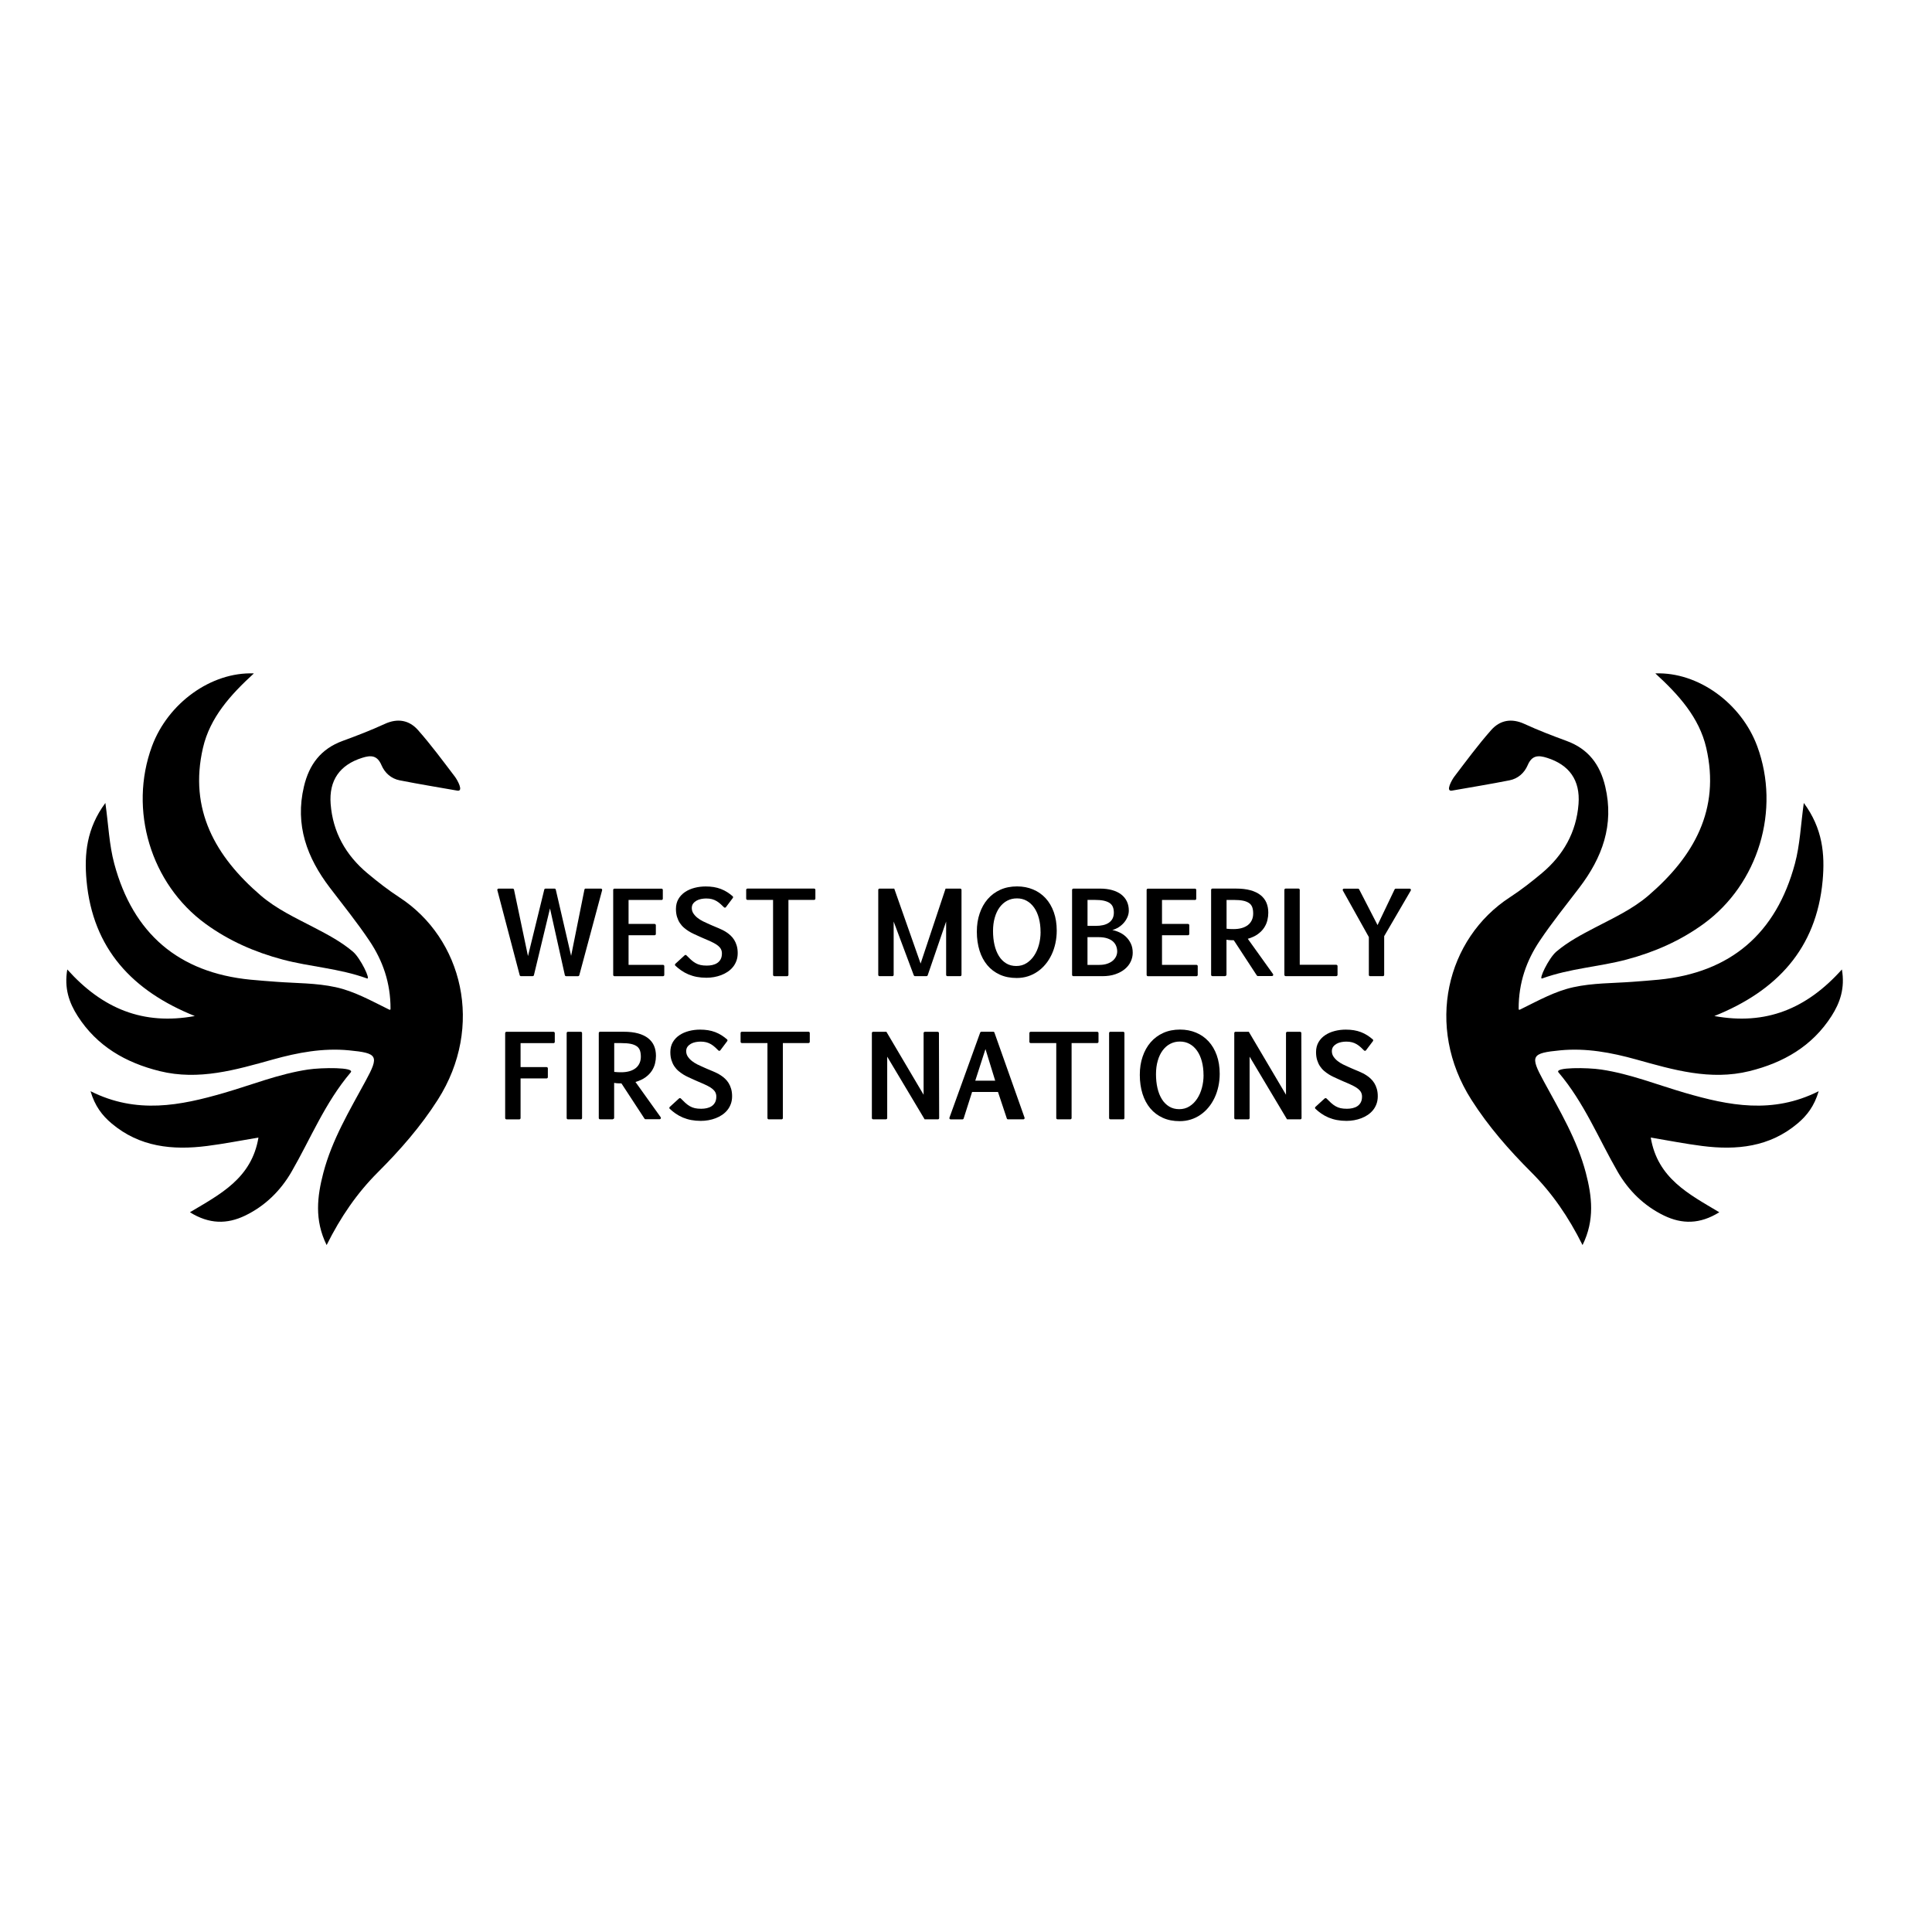 <svg xmlns="http://www.w3.org/2000/svg" id="Layer_1" data-name="Layer 1" viewBox="0 0 524 524"><defs><style>      .cls-1 {        fill: #000;        stroke-width: 0px;      }    </style></defs><g><path class="cls-1" d="M18.24,262.93c9.55,10.67,20.61,15.2,34.6,12.64-16.88-6.77-27.68-18.22-29.37-36.73-.65-7.19.01-14.17,5.11-21.06.84,6.02,1.03,11.33,2.41,16.47,5.08,18.92,17.42,29.55,36.95,31.46,2.36.23,4.72.4,7.09.58,5.35.4,10.74.3,16.03,1.46,4.99,1.09,9.4,3.57,14.4,6.03.08.04.26.13.35.09s.1-.21.11-.28c.01-7.03-2.09-13-5.7-18.39-3.33-4.98-7.12-9.66-10.75-14.43-6.22-8.16-9.5-17-7.04-27.43,1.41-6,4.61-10.24,10.5-12.39,3.85-1.41,7.69-2.89,11.41-4.6,3.53-1.63,6.66-1.03,9.05,1.68,3.53,4,6.71,8.31,9.95,12.57.73.96,2.46,4.09.72,3.84-5.19-.91-10.44-1.77-15.66-2.8-2.3-.45-4.03-2-4.93-4.1-1.14-2.68-2.82-2.78-5.28-1.99-5.98,1.9-9.01,6.04-8.51,12.52.59,7.64,4.11,13.86,9.93,18.74,2.78,2.33,5.66,4.58,8.7,6.56,17.16,11.16,23.1,35.01,10.44,54.89-4.62,7.26-10.23,13.66-16.27,19.69-5.64,5.64-10.08,12.09-13.89,19.74-3.35-6.8-2.56-13.21-.89-19.6,2.35-8.95,7.07-16.84,11.44-24.88,3.74-6.88,3.37-7.58-4.53-8.34-7.02-.67-13.82.6-20.57,2.48-10.05,2.8-20.1,5.78-30.72,3.16-9.23-2.28-17-6.75-22.24-14.91-2.32-3.62-3.71-7.56-2.83-12.67Z"></path><path class="cls-1" d="M99.53,265.37c-7.64-2.76-15.42-3.13-22.87-5.12-7.56-2.01-14.59-5.09-20.92-9.7-14.85-10.83-20.89-30.89-14.52-48.15,4.31-11.67,16.03-20.2,27.64-19.76-6.33,5.79-11.91,11.96-13.81,20.19-3.87,16.74,3.38,29.47,15.64,40.02,4.33,3.73,9.55,6.13,14.59,8.76,3.64,1.9,7.28,3.82,10.43,6.49,2.07,1.75,4.95,7.79,3.82,7.26Z"></path><path class="cls-1" d="M24.56,295.96c12.53,6.3,24.38,3.89,36.21.46,7.57-2.2,14.93-5.17,22.78-6.34,3.7-.56,12.8-.66,11.57.78-6.98,8.22-10.86,17.96-16.05,26.95-2.96,5.12-7.14,9.25-12.57,11.88-4.9,2.36-9.73,2.37-14.99-.9,8.2-4.89,16.74-9.18,18.59-20.26-4.8.8-9.34,1.7-13.92,2.28-9.37,1.2-18.31.3-25.91-6.11-2.56-2.16-4.53-4.72-5.71-8.73Z"></path></g><g><path class="cls-1" d="M499.57,262.93c-9.55,10.67-20.61,15.2-34.6,12.64,16.88-6.77,27.68-18.22,29.37-36.73.65-7.19-.01-14.17-5.11-21.06-.84,6.02-1.03,11.33-2.41,16.47-5.08,18.92-17.42,29.55-36.95,31.46-2.36.23-4.72.4-7.09.58-5.35.4-10.74.3-16.03,1.46-4.99,1.09-9.4,3.57-14.4,6.03-.08.04-.26.13-.35.09s-.1-.21-.11-.28c-.01-7.03,2.09-13,5.7-18.39,3.33-4.98,7.12-9.66,10.75-14.43,6.22-8.16,9.5-17,7.04-27.43-1.41-6-4.61-10.24-10.5-12.39-3.85-1.41-7.69-2.89-11.41-4.6-3.53-1.63-6.66-1.03-9.05,1.68-3.53,4-6.71,8.31-9.95,12.57-.73.96-2.46,4.09-.72,3.84,5.19-.91,10.44-1.77,15.66-2.8,2.3-.45,4.03-2,4.93-4.1,1.14-2.68,2.82-2.78,5.28-1.99,5.98,1.9,9.01,6.04,8.51,12.52-.59,7.64-4.11,13.86-9.93,18.74-2.78,2.33-5.66,4.58-8.7,6.56-17.16,11.16-23.1,35.01-10.44,54.89,4.62,7.26,10.23,13.66,16.27,19.69,5.64,5.64,10.08,12.09,13.89,19.74,3.35-6.8,2.56-13.21.89-19.6-2.35-8.95-7.07-16.84-11.44-24.88-3.74-6.88-3.37-7.58,4.53-8.34,7.02-.67,13.82.6,20.57,2.48,10.05,2.8,20.1,5.78,30.72,3.16,9.23-2.28,17-6.75,22.24-14.91,2.32-3.62,3.71-7.56,2.83-12.67Z"></path><path class="cls-1" d="M418.29,265.37c7.64-2.76,15.42-3.13,22.87-5.12,7.56-2.01,14.59-5.09,20.92-9.7,14.85-10.83,20.89-30.89,14.52-48.15-4.31-11.67-16.03-20.2-27.64-19.76,6.33,5.79,11.91,11.96,13.81,20.19,3.87,16.74-3.38,29.47-15.64,40.02-4.33,3.73-9.55,6.13-14.59,8.76-3.64,1.9-7.28,3.82-10.43,6.49-2.07,1.75-4.95,7.79-3.82,7.26Z"></path><path class="cls-1" d="M493.26,295.96c-12.53,6.3-24.38,3.89-36.21.46-7.57-2.2-14.93-5.17-22.78-6.34-3.7-.56-12.8-.66-11.57.78,6.98,8.22,10.86,17.96,16.05,26.95,2.96,5.12,7.14,9.25,12.57,11.88,4.9,2.36,9.73,2.37,14.99-.9-8.2-4.89-16.74-9.18-18.59-20.26,4.8.8,9.34,1.7,13.92,2.28,9.37,1.2,18.31.3,25.91-6.11,2.56-2.16,4.53-4.72,5.71-8.73Z"></path></g><g><path class="cls-1" d="M158.85,241.01h4.13c.23,0,.39.22.33.44l-6.19,23.05c-.04.15-.18.26-.33.26h-3.25c-.16,0-.3-.11-.34-.27l-4.03-18.11-4.36,18.11c-.04.16-.18.26-.34.26h-3.19c-.16,0-.29-.11-.33-.26l-6.06-23.05c-.06-.22.11-.43.33-.43h3.85c.16,0,.3.11.34.27l3.79,18.03,4.42-18.04c.04-.16.18-.26.34-.26h2.44c.16,0,.3.11.34.27l4.16,17.97,3.61-17.97c.03-.16.17-.28.34-.28Z"></path><path class="cls-1" d="M179.42,244.09h-8.94v6.5h7.05c.19,0,.35.15.35.35v2.37c0,.19-.15.35-.35.35h-7.05v8.03h9.34c.19,0,.35.15.35.35v2.38c0,.19-.15.35-.35.35h-13.16c-.19,0-.35-.15-.35-.35v-23.05c0-.19.15-.35.35-.35h12.76c.19,0,.35.15.35.35v2.38c0,.19-.15.35-.35.35Z"></path><path class="cls-1" d="M185.7,259.09c.14-.13.35-.12.48.02.44.45.84.84,1.2,1.17.42.38.84.69,1.26.93.42.24.87.41,1.35.52.48.11,1.05.16,1.72.16.52,0,1.02-.05,1.51-.16.49-.11.93-.29,1.31-.54.38-.25.69-.59.92-1.01.23-.42.35-.95.35-1.59,0-.43-.09-.82-.26-1.15-.17-.33-.43-.64-.77-.92s-.77-.56-1.29-.82c-.52-.26-1.11-.54-1.79-.83-.23-.1-.44-.19-.64-.27-.19-.08-.37-.16-.55-.24-.17-.08-.34-.16-.52-.23-.17-.08-.35-.16-.55-.25-.39-.18-.82-.38-1.27-.58-.45-.21-.91-.45-1.36-.73-.45-.28-.88-.6-1.3-.96s-.79-.79-1.11-1.27c-.32-.48-.57-1.04-.77-1.67-.19-.63-.29-1.34-.29-2.14,0-1.04.23-1.94.68-2.71.45-.77,1.06-1.4,1.81-1.9.75-.5,1.61-.87,2.58-1.12s1.96-.37,2.99-.37c.77,0,1.49.05,2.17.16.68.11,1.32.28,1.93.51.61.23,1.2.53,1.77.89.48.31.97.67,1.45,1.09.14.12.16.33.05.47l-1.88,2.5c-.13.17-.37.18-.52.03-.3-.3-.59-.58-.87-.83-.36-.33-.74-.62-1.13-.85-.39-.23-.81-.41-1.27-.53-.46-.12-.98-.18-1.57-.18-.44,0-.9.05-1.36.14s-.88.24-1.25.45c-.37.21-.68.48-.92.8-.24.33-.36.73-.36,1.2,0,.57.16,1.07.47,1.52s.69.85,1.14,1.19c.44.34.91.64,1.4.88s.91.44,1.27.59c.31.14.58.26.8.36.22.1.43.19.64.28s.44.19.69.29c.25.1.56.23.93.39.29.12.62.27.98.45s.74.39,1.11.64c.38.25.75.54,1.11.88s.69.73.97,1.19c.28.45.51.98.68,1.56.17.59.26,1.25.26,2s-.11,1.45-.34,2.08c-.23.63-.54,1.19-.94,1.68-.4.49-.87.93-1.42,1.3-.55.37-1.13.67-1.76.91-.63.24-1.28.42-1.96.54-.68.12-1.37.18-2.05.18-.94,0-1.81-.08-2.61-.23s-1.55-.38-2.26-.67c-.71-.3-1.38-.67-2.01-1.11-.54-.37-1.05-.79-1.56-1.26-.15-.14-.14-.37,0-.51l2.48-2.27Z"></path><path class="cls-1" d="M220.8,244.07h-6.96v20.34c0,.19-.15.35-.35.35h-3.47c-.19,0-.35-.15-.35-.35v-20.34h-6.94c-.19,0-.35-.15-.35-.35v-2.37c0-.19.15-.35.35-.35h18.07c.19,0,.35.15.35.35v2.37c0,.19-.15.35-.35.35Z"></path><path class="cls-1" d="M251.29,264.75h-3.13c-.14,0-.27-.09-.32-.22l-5.46-14.59v14.47c0,.19-.15.35-.35.35h-3.48c-.19,0-.35-.15-.35-.35v-23.05c0-.19.15-.35.35-.35h3.99l7.15,20.33,6.77-20.33h3.97c.19,0,.35.15.35.35v23.05c0,.19-.15.35-.35.35h-3.47c-.19,0-.35-.15-.35-.35v-14.47l-5,14.58c-.05.14-.18.23-.33.23Z"></path><path class="cls-1" d="M286.61,252.39c0,1.19-.12,2.34-.36,3.44-.24,1.1-.58,2.13-1.03,3.08-.45.95-.99,1.82-1.64,2.6-.64.78-1.36,1.44-2.17,2-.8.56-1.68.99-2.63,1.29s-1.96.45-3.03.45c-1.72,0-3.24-.3-4.58-.91-1.34-.61-2.47-1.46-3.39-2.56-.92-1.1-1.63-2.42-2.11-3.96-.48-1.54-.73-3.24-.73-5.11s.25-3.45.76-4.95c.51-1.51,1.23-2.8,2.17-3.89s2.08-1.94,3.43-2.55c1.35-.61,2.87-.91,4.55-.91,1.58,0,3.02.28,4.34.83,1.32.55,2.45,1.34,3.4,2.37s1.69,2.29,2.22,3.77c.53,1.48.8,3.16.8,5.02ZM282.22,252.77c0-1.36-.15-2.6-.45-3.72-.3-1.12-.72-2.07-1.28-2.87-.56-.8-1.23-1.42-2.02-1.86-.79-.44-1.67-.66-2.65-.66s-1.84.21-2.63.62c-.79.41-1.47,1.01-2.05,1.78-.57.77-1.02,1.7-1.33,2.8-.32,1.09-.48,2.31-.48,3.65s.13,2.62.4,3.78c.27,1.16.67,2.16,1.2,3.01.53.85,1.19,1.51,1.98,1.99s1.7.71,2.73.71,1.95-.25,2.77-.77c.81-.51,1.5-1.19,2.07-2.05.57-.85,1-1.84,1.3-2.95.3-1.11.45-2.27.45-3.47Z"></path><path class="cls-1" d="M298.37,241.01c1.19,0,2.27.13,3.24.4.96.27,1.78.65,2.45,1.16.67.51,1.19,1.13,1.55,1.86.36.74.55,1.58.55,2.53,0,.6-.12,1.18-.36,1.74-.24.57-.56,1.08-.96,1.55-.4.47-.88.88-1.42,1.23-.55.35-1.13.6-1.74.77.62.11,1.25.31,1.9.61.65.29,1.25.69,1.79,1.2.54.51.98,1.12,1.33,1.84.35.72.52,1.56.52,2.52,0,.81-.18,1.59-.53,2.36-.35.76-.88,1.44-1.58,2.03-.7.59-1.56,1.06-2.59,1.42s-2.22.53-3.56.53h-7.84c-.19,0-.35-.15-.35-.35v-23.05c.01-.19.17-.35.36-.35h7.23ZM294.96,244.07v7.05s2.2,0,2.2,0c.75,0,1.43-.07,2.04-.21.61-.14,1.13-.36,1.56-.66.43-.3.76-.67.99-1.12s.35-.98.35-1.6-.09-1.1-.26-1.53c-.17-.43-.46-.79-.87-1.08-.41-.28-.95-.49-1.61-.64-.67-.14-1.5-.21-2.48-.21h-1.91ZM294.95,254.18v7.52h3.2c.83,0,1.55-.11,2.16-.32.61-.21,1.12-.49,1.52-.84.4-.35.69-.74.89-1.17.19-.43.29-.87.29-1.31,0-.52-.1-1.03-.29-1.5-.19-.47-.49-.89-.89-1.24-.4-.35-.92-.63-1.55-.83s-1.39-.31-2.28-.31h-3.03Z"></path><path class="cls-1" d="M324.1,244.09h-8.94v6.5h7.05c.19,0,.35.15.35.35v2.37c0,.19-.15.35-.35.35h-7.05v8.03h9.34c.19,0,.35.15.35.35v2.38c0,.19-.15.35-.35.35h-13.16c-.19,0-.35-.15-.35-.35v-23.05c0-.19.15-.35.35-.35h12.76c.19,0,.35.15.35.35v2.38c0,.19-.15.35-.35.35Z"></path><path class="cls-1" d="M332.29,264.75h-3.46c-.19,0-.35-.15-.35-.35v-23.05c0-.19.15-.35.35-.35h6.38c1.52,0,2.82.15,3.92.45,1.1.3,2.01.74,2.73,1.3.72.57,1.26,1.25,1.61,2.06.35.81.52,1.72.52,2.74,0,.67-.08,1.35-.25,2.05-.17.7-.46,1.37-.88,2.01s-.99,1.22-1.7,1.74c-.72.53-1.63.95-2.73,1.27l6.84,9.56c.16.23,0,.55-.28.55h-3.82c-.12,0-.23-.06-.29-.16l-6.25-9.56c-.25,0-.54,0-.86-.02-.32,0-.7-.05-1.12-.12v9.5c-.02.19-.17.35-.36.35ZM332.65,251.89c.31.04.63.07.95.08.32.01.65.02.99.02.83,0,1.57-.1,2.23-.29.66-.19,1.21-.47,1.67-.83s.8-.81,1.04-1.33c.24-.52.36-1.11.36-1.77s-.08-1.22-.24-1.68c-.16-.46-.44-.85-.85-1.14s-.95-.52-1.63-.66c-.68-.14-1.54-.21-2.58-.21h-1.92v7.82Z"></path><path class="cls-1" d="M362.42,264.75h-13.72c-.19,0-.35-.15-.35-.35v-23.05c0-.19.15-.35.35-.35h3.47c.19,0,.35.15.35.35v20.32h9.9c.19,0,.35.15.35.35v2.38c0,.19-.15.35-.35.35Z"></path><path class="cls-1" d="M371.26,264.41v-10.26l-7.05-12.62c-.13-.23.04-.51.3-.51h3.81c.13,0,.25.07.31.19l4.99,9.69,4.63-9.68c.06-.12.18-.2.31-.2h3.77c.27,0,.43.29.3.52l-7.21,12.37v10.5c0,.19-.15.35-.35.35h-3.47c-.19,0-.35-.15-.35-.35Z"></path><path class="cls-1" d="M150.13,282.92h-8.94v6.5h7.05c.19,0,.35.15.35.35v2.37c0,.19-.15.35-.35.35h-7.05v10.76c0,.19-.15.35-.35.35h-3.48c-.19,0-.35-.15-.35-.35v-23.05c0-.19.15-.35.35-.35h12.76c.19,0,.35.15.35.35v2.38c0,.19-.15.35-.35.35Z"></path><path class="cls-1" d="M153.69,303.24v-23.05c0-.19.15-.35.35-.35h3.48c.19,0,.35.15.35.35v23.05c0,.19-.15.35-.35.35h-3.48c-.19,0-.35-.15-.35-.35Z"></path><path class="cls-1" d="M166.21,303.58h-3.46c-.19,0-.35-.15-.35-.35v-23.05c0-.19.15-.35.35-.35h6.38c1.52,0,2.82.15,3.92.45,1.1.3,2.01.74,2.73,1.3.72.57,1.26,1.25,1.61,2.06.35.81.52,1.72.52,2.74,0,.67-.08,1.35-.25,2.05-.17.7-.46,1.37-.88,2.01s-.99,1.22-1.7,1.74c-.72.53-1.63.95-2.73,1.27l6.84,9.56c.16.23,0,.55-.28.55h-3.82c-.12,0-.23-.06-.29-.16l-6.25-9.56c-.25,0-.54,0-.86-.02-.32,0-.7-.05-1.12-.12v9.5c-.02.19-.17.34-.36.34ZM166.57,290.72c.31.04.63.07.95.08.32.01.65.02.99.02.83,0,1.57-.1,2.23-.29.66-.19,1.21-.47,1.67-.83s.8-.81,1.04-1.33c.24-.52.36-1.11.36-1.77s-.08-1.22-.24-1.68c-.16-.46-.44-.85-.85-1.14s-.95-.52-1.63-.66c-.68-.14-1.54-.21-2.58-.21h-1.92v7.82Z"></path><path class="cls-1" d="M184.18,297.92c.14-.13.35-.12.48.02.44.45.84.84,1.2,1.17.42.38.84.69,1.26.93.42.24.87.41,1.35.52.48.11,1.05.16,1.72.16.52,0,1.02-.05,1.51-.16.49-.11.93-.29,1.31-.54.38-.25.69-.59.92-1.01s.35-.95.35-1.59c0-.43-.09-.82-.26-1.15-.17-.33-.43-.64-.77-.92s-.77-.56-1.29-.82c-.52-.26-1.11-.54-1.79-.83-.23-.1-.44-.19-.64-.27-.19-.08-.37-.16-.55-.24-.17-.08-.34-.16-.52-.23-.17-.08-.35-.16-.55-.25-.39-.18-.82-.38-1.27-.58-.45-.21-.91-.45-1.36-.73-.45-.28-.88-.6-1.3-.96s-.79-.79-1.11-1.27c-.32-.48-.57-1.04-.77-1.67-.19-.63-.29-1.34-.29-2.14,0-1.04.23-1.94.68-2.71.45-.77,1.06-1.4,1.81-1.9.75-.5,1.61-.87,2.58-1.12s1.96-.37,2.99-.37c.77,0,1.49.05,2.17.16.68.11,1.32.28,1.93.51.61.23,1.2.53,1.77.89.48.31.97.67,1.45,1.09.14.12.16.33.05.47l-1.88,2.5c-.13.17-.37.18-.52.03-.3-.3-.59-.58-.87-.84-.36-.33-.74-.62-1.13-.85-.39-.23-.81-.41-1.27-.53-.46-.12-.98-.18-1.57-.18-.44,0-.9.05-1.36.14s-.88.24-1.25.45c-.37.21-.68.48-.92.8-.24.33-.36.73-.36,1.2,0,.57.16,1.07.47,1.52s.69.85,1.14,1.19c.44.34.91.64,1.4.88s.91.44,1.27.59c.31.14.58.26.8.36.22.1.43.19.64.28s.44.19.69.29c.25.1.56.23.93.39.29.12.62.27.98.45s.74.39,1.11.64c.38.25.75.54,1.11.88s.69.73.97,1.19c.28.45.51.98.68,1.56.17.59.26,1.25.26,2s-.11,1.45-.34,2.08c-.23.63-.54,1.19-.94,1.68-.4.49-.87.93-1.42,1.3-.55.37-1.13.67-1.76.91-.63.24-1.28.42-1.96.54-.68.12-1.37.18-2.05.18-.94,0-1.81-.08-2.61-.23s-1.55-.38-2.26-.67c-.71-.3-1.38-.67-2.01-1.11-.54-.37-1.05-.79-1.56-1.26-.15-.14-.14-.37,0-.51l2.48-2.27Z"></path><path class="cls-1" d="M219.29,282.9h-6.96v20.34c0,.19-.15.35-.35.35h-3.48c-.19,0-.35-.15-.35-.35v-20.34h-6.94c-.19,0-.35-.15-.35-.35v-2.37c0-.19.15-.35.35-.35h18.07c.19,0,.35.15.35.35v2.37c0,.19-.15.35-.35.35Z"></path><path class="cls-1" d="M240.63,286.58v16.66c0,.19-.15.34-.34.34h-3.48c-.19,0-.34-.15-.34-.34v-23.06c0-.19.15-.34.34-.34h3.6l10.09,17.08v-16.73c0-.19.15-.34.34-.34h3.48c.19,0,.34.15.34.34l.06,23.06c0,.19-.15.34-.34.34h-3.6l-10.15-17Z"></path><path class="cls-1" d="M266.16,279.83h3.23c.15,0,.28.09.32.23l8.17,23.07c.08.22-.09.46-.32.46h-4.16c-.15,0-.28-.09-.33-.23l-2.39-7.19h-7.03l-2.29,7.19c-.05.14-.18.24-.33.24h-3.2c-.24,0-.4-.24-.32-.46l8.33-23.07c.05-.14.18-.23.32-.23ZM264.51,293.11h5.41l-2.64-8.58-2.77,8.58Z"></path><path class="cls-1" d="M297.6,282.9h-6.96v20.34c0,.19-.15.34-.34.34h-3.48c-.19,0-.34-.15-.34-.34v-20.34h-6.95c-.19,0-.34-.15-.34-.34v-2.37c0-.19.15-.34.34-.34h18.07c.19,0,.34.15.34.34v2.37c0,.19-.15.34-.34.34Z"></path><path class="cls-1" d="M300.81,303.24v-23.06c0-.19.15-.34.34-.34h3.48c.19,0,.34.15.34.34v23.06c0,.19-.15.34-.34.34h-3.48c-.19,0-.34-.15-.34-.34Z"></path><path class="cls-1" d="M330.81,291.22c0,1.19-.12,2.34-.36,3.44s-.58,2.13-1.03,3.08c-.45.95-.99,1.82-1.64,2.6-.64.78-1.36,1.44-2.17,2-.8.56-1.68.99-2.63,1.29s-1.96.45-3.03.45c-1.72,0-3.24-.3-4.58-.91-1.34-.61-2.47-1.46-3.39-2.56-.92-1.1-1.63-2.42-2.11-3.96-.48-1.54-.73-3.24-.73-5.11s.25-3.45.76-4.95c.51-1.51,1.23-2.8,2.17-3.89s2.08-1.94,3.43-2.55c1.35-.61,2.87-.91,4.55-.91,1.58,0,3.02.28,4.34.83,1.32.55,2.45,1.34,3.4,2.37s1.69,2.29,2.22,3.77c.53,1.48.8,3.16.8,5.02ZM326.42,291.6c0-1.36-.15-2.6-.45-3.72-.3-1.12-.72-2.07-1.28-2.87-.56-.8-1.23-1.42-2.02-1.86-.79-.44-1.67-.66-2.65-.66s-1.84.21-2.63.62c-.79.41-1.47,1.01-2.05,1.78-.57.77-1.02,1.7-1.33,2.8-.32,1.09-.48,2.31-.48,3.65s.13,2.62.4,3.78c.27,1.16.67,2.16,1.2,3.01.53.85,1.19,1.51,1.98,1.99s1.7.71,2.73.71,1.95-.25,2.77-.77c.81-.51,1.5-1.19,2.07-2.05.57-.85,1-1.84,1.3-2.95.3-1.11.45-2.27.45-3.47Z"></path><path class="cls-1" d="M338.92,286.58v16.66c0,.19-.15.34-.34.34h-3.48c-.19,0-.34-.15-.34-.34v-23.06c0-.19.15-.34.34-.34h3.6l10.09,17.08v-16.73c0-.19.15-.34.34-.34h3.48c.19,0,.34.15.34.34l.06,23.06c0,.19-.15.34-.34.34h-3.6l-10.15-17Z"></path><path class="cls-1" d="M359.31,297.92c.14-.13.35-.11.48.02.44.45.84.84,1.2,1.17.42.38.84.69,1.26.93.42.24.87.41,1.35.52.48.11,1.05.16,1.72.16.52,0,1.02-.05,1.51-.16.49-.11.93-.29,1.31-.54.38-.25.69-.59.92-1.01s.35-.95.35-1.59c0-.43-.09-.82-.26-1.15-.17-.33-.43-.64-.77-.92s-.77-.56-1.29-.82c-.52-.26-1.11-.54-1.79-.83-.23-.1-.44-.19-.64-.27-.19-.08-.37-.16-.55-.24-.17-.08-.34-.16-.52-.23-.17-.08-.35-.16-.55-.25-.39-.18-.82-.38-1.27-.58-.45-.21-.91-.45-1.36-.73-.45-.28-.88-.6-1.3-.96s-.79-.79-1.11-1.27c-.32-.48-.57-1.04-.77-1.67-.19-.63-.29-1.34-.29-2.14,0-1.04.23-1.94.68-2.71.45-.77,1.06-1.4,1.81-1.9.75-.5,1.61-.87,2.58-1.12s1.96-.37,2.99-.37c.77,0,1.49.05,2.17.16.68.11,1.32.28,1.93.51.61.23,1.2.53,1.77.89.48.31.97.67,1.45,1.09.14.12.16.33.05.47l-1.89,2.5c-.13.17-.37.18-.52.03-.3-.3-.59-.58-.87-.84-.36-.33-.74-.62-1.13-.85-.39-.23-.81-.41-1.27-.53-.46-.12-.98-.18-1.57-.18-.44,0-.9.05-1.36.14s-.88.24-1.25.45c-.37.21-.68.48-.92.8-.24.33-.36.73-.36,1.2,0,.57.16,1.07.47,1.52s.69.85,1.14,1.19c.44.34.91.64,1.4.88s.91.44,1.27.59c.31.14.58.26.8.36.22.1.43.19.64.28s.44.19.69.29c.25.1.56.23.93.39.29.12.62.27.98.45s.74.39,1.11.64c.38.25.75.54,1.11.88s.69.73.97,1.19c.28.45.51.98.68,1.56.17.59.26,1.25.26,2s-.11,1.45-.34,2.08c-.23.63-.54,1.19-.94,1.68-.4.49-.87.93-1.42,1.3-.55.37-1.13.67-1.76.91-.63.24-1.28.42-1.96.54-.68.12-1.37.18-2.05.18-.94,0-1.81-.08-2.61-.23s-1.55-.38-2.26-.67c-.71-.3-1.38-.67-2.01-1.11-.54-.37-1.06-.8-1.56-1.27-.15-.14-.14-.37,0-.51l2.48-2.27Z"></path></g></svg>